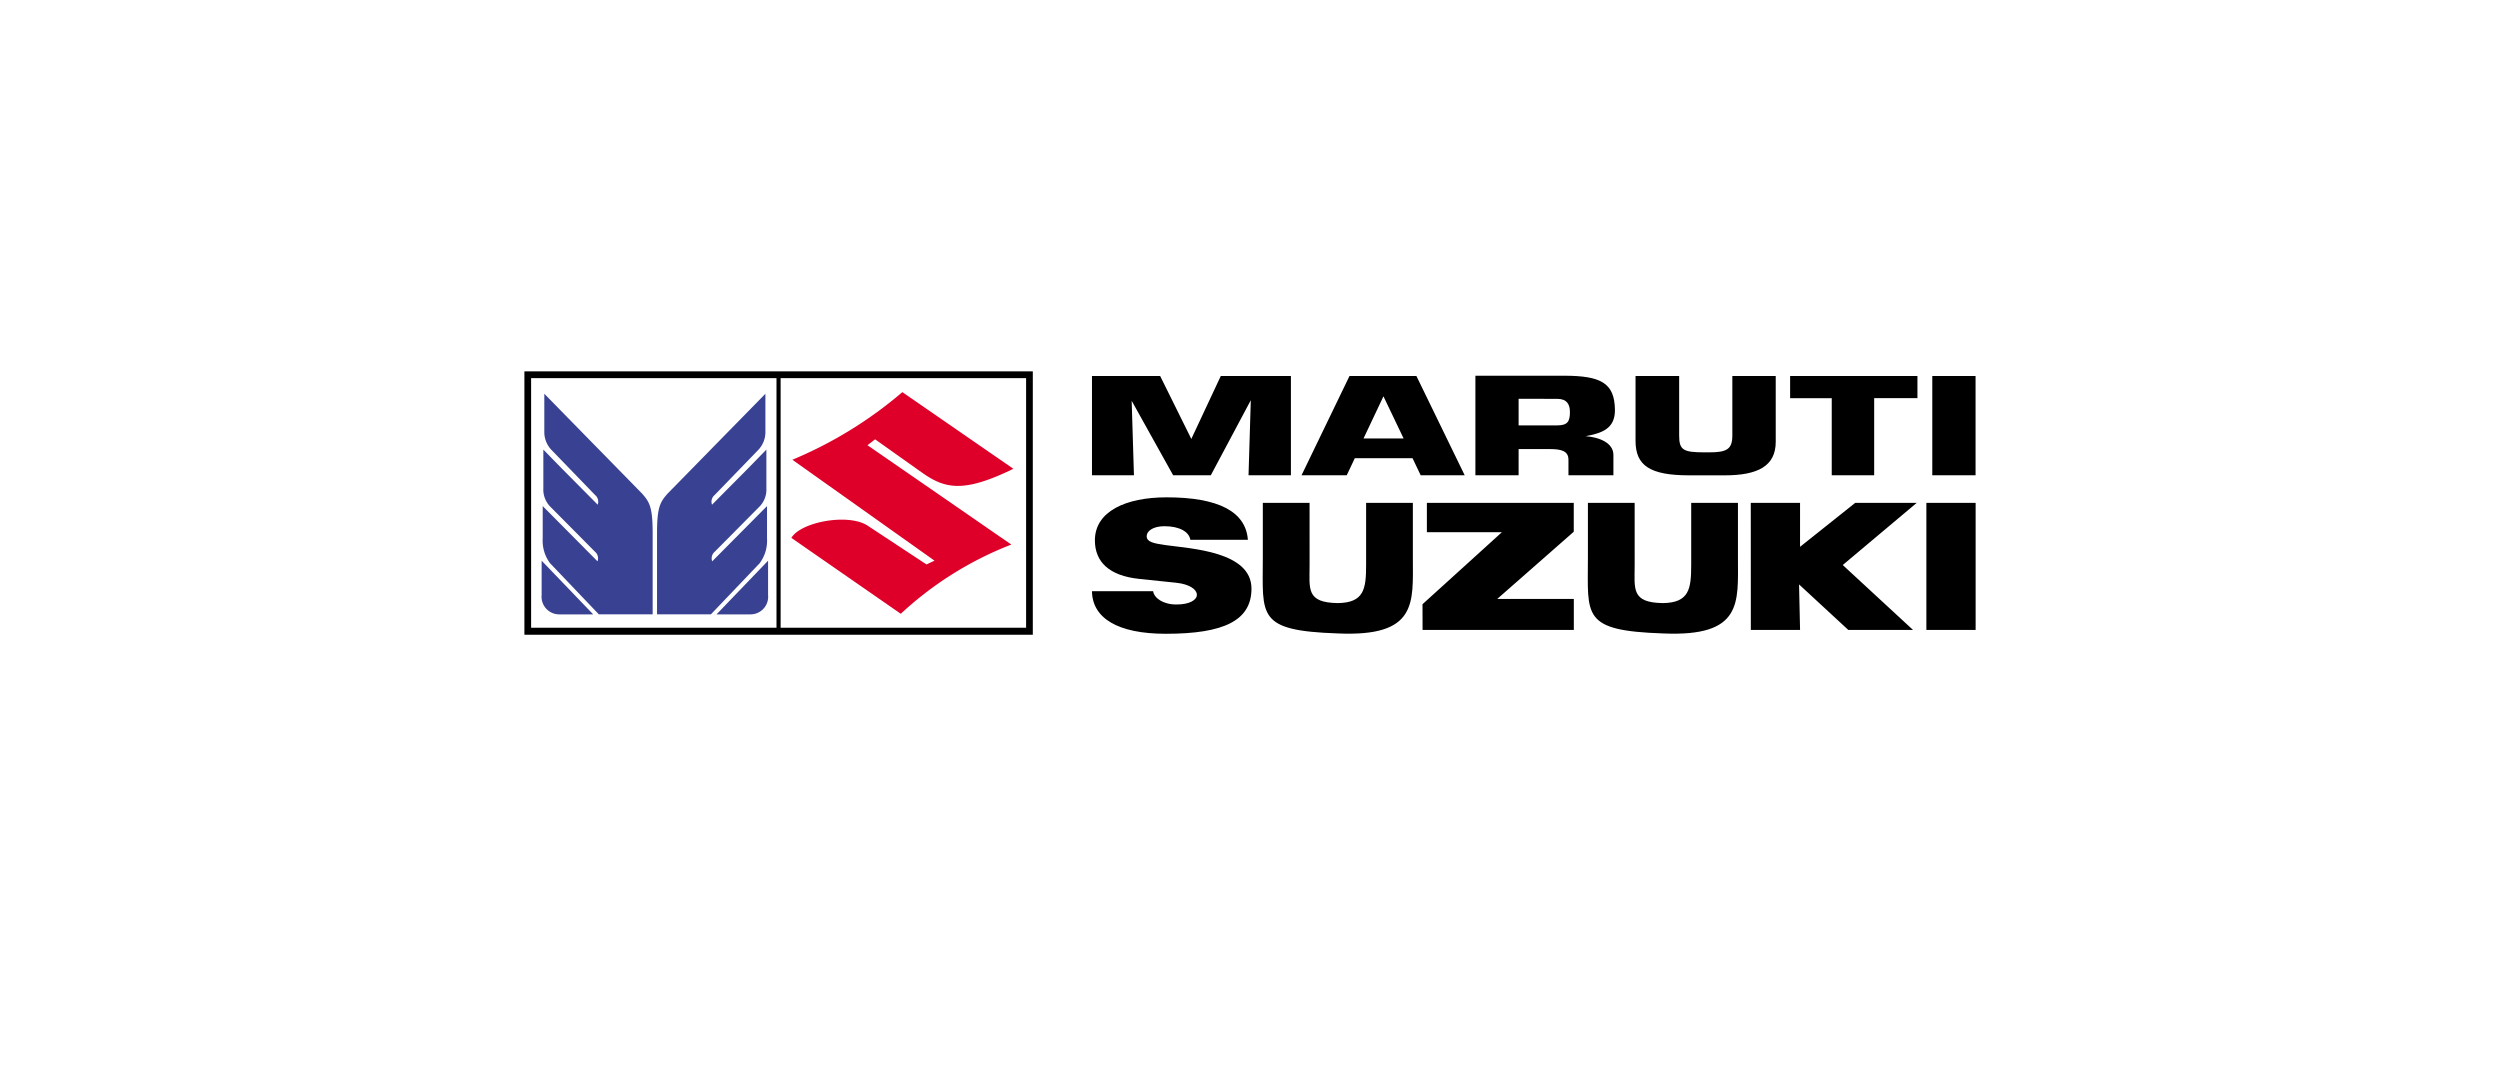 <svg xmlns="http://www.w3.org/2000/svg" xmlns:xlink="http://www.w3.org/1999/xlink" width="246" height="105" viewBox="0 0 246 105">
  <defs>
    <filter id="Rectangle_16761" x="0" y="0" width="246" height="105" filterUnits="userSpaceOnUse">
      <feOffset dy="3" input="SourceAlpha"/>
      <feGaussianBlur stdDeviation="5" result="blur"/>
      <feFlood flood-opacity="0.129"/>
      <feComposite operator="in" in2="blur"/>
      <feComposite in="SourceGraphic"/>
    </filter>
  </defs>
  <g id="Group_74926" data-name="Group 74926" transform="translate(25 -1220.5)">
    <g transform="matrix(1, 0, 0, 1, -25, 1220.5)" filter="url(#Rectangle_16761)">
      <rect id="Rectangle_16761-2" data-name="Rectangle 16761" width="216" height="75" rx="9" transform="translate(15 12)" fill="#fff"/>
    </g>
    <g id="maruti-suzuki-logo_1_" data-name="maruti-suzuki-logo (1)" transform="translate(-8.84 1221.559)">
      <path id="Path_287282" data-name="Path 287282" d="M35.441,35.483V61.4H85.468V35.483Z"/>
      <g id="Group_86451" data-name="Group 86451" transform="translate(36.101 35.912)">
        <path id="Path_287283" data-name="Path 287283" d="M450.624,59.874c.035,2.65,2.526,4.192,7.269,4.192,5.746,0,8.426-1.318,8.426-4.45,0-3.65-5.955-3.925-8.461-4.277-1.245-.175-1.851-.329-1.851-.881,0-.486.606-.977,1.749-.977,1.505,0,2.429.562,2.549,1.339h5.661c-.207-2.786-2.915-4.181-8-4.181-4.006,0-7.054,1.378-7.054,4.234,0,2.093,1.371,3.482,4.372,3.794l3.616.376c2.72.284,2.727,2.141.03,2.141-1.332,0-2.2-.652-2.289-1.311Zm53.4-8.688h-4.6V56.62c0,5.7-.638,7.142,7.391,7.412,7.863.35,7.373-3.035,7.373-7.412V51.187h-4.6V57.3c0,2.353-.2,3.706-2.772,3.747-3.155-.041-2.791-1.394-2.791-3.747Zm28.705,12.5h4.847v-12.5h-4.847Zm-17.274,0H520.3l-.1-4.478,4.846,4.478h6.368L524.5,57.3l7.281-6.117h-6.052l-5.43,4.326V51.187H515.45Zm-32.3,0h14.883V60.639H490.5l7.532-6.614V51.187H483.579v2.886h7.38l-7.811,7.085Zm-11.12-12.5h-4.6V56.62c0,5.7-.638,7.142,7.391,7.412,7.862.35,7.373-3.035,7.373-7.412V51.187h-4.6V57.3c0,2.353-.2,3.706-2.771,3.747-3.155-.041-2.791-1.394-2.791-3.747Zm-17.281-2.72-.224-7.329,4.081,7.329h3.708l3.934-7.384-.224,7.384H470.2V38.7h-6.9l-2.9,6.193L457.333,38.7h-6.709v9.769ZM504.111,38.7v6.375c0,2.429,1.388,3.4,5.282,3.4h3.5c3.245,0,5.013-.908,5.013-3.3V38.7h-4.27v5.868c0,1.364-.579,1.645-2.295,1.645h-.461c-2.063,0-2.477-.224-2.477-1.645V38.7Zm23.482,9.769V40.881h4.257V38.7H519.322v2.183h4.095v7.585Zm-51.9,0,.793-1.678h5.683l.8,1.678H487.3L482.549,38.7h-6.584l-4.72,9.769Zm1.65-3.62,1.963-4.149,1.985,4.149Zm19.726-6.174h-8.716v9.793h4.252V45.891h3.084c1.214,0,1.821.23,1.821,1.06v1.516h4.423v-2c0-1.178-1.369-1.742-2.726-1.844,1.512-.295,2.906-.68,2.876-2.611C502.043,39.4,500.725,38.673,497.07,38.673Zm-.664,2.273c.947,0,1.249.539,1.249,1.291,0,.926-.221,1.321-1.249,1.321h-3.8V40.946ZM533.311,38.7h4.259v9.769h-4.259Z" transform="translate(-395.435 -38.673)" fill-rule="evenodd"/>
        <path id="Path_287284" data-name="Path 287284" d="M40.347,40.42V64.986H64.493V40.42Zm24.553,0V64.986H89.054V40.42Z" transform="translate(-40.347 -40.185)" fill="#fff" fill-rule="evenodd"/>
        <path id="Path_287285" data-name="Path 287285" d="M70.327,68.285l-5.072,5.282h3.307a1.737,1.737,0,0,0,1.765-1.91ZM70.16,57.353v3.824a2.39,2.39,0,0,1-.724,1.832L65.081,67.4a.856.856,0,0,0-.253.949l5.395-5.436v3.192a3.714,3.714,0,0,1-.726,2.432L64.7,73.564H59.4V65.508c.007-2.462.3-2.992,1.04-3.824l9.624-9.825,0,3.743a2.538,2.538,0,0,1-.752,1.834l-4.248,4.392a.85.85,0,0,0-.253.948l3.519-3.547ZM48.045,68.285l5.073,5.282H49.81a1.737,1.737,0,0,1-1.765-1.91Zm.168-10.931v3.824a2.4,2.4,0,0,0,.724,1.832L53.292,67.4a.855.855,0,0,1,.253.949L50.024,64.8l-1.874-1.888v3.192a3.7,3.7,0,0,0,.726,2.432l4.794,5.024h5.3V65.508c-.007-2.462-.3-2.992-1.04-3.824l-9.622-9.825V55.6a2.537,2.537,0,0,0,.752,1.834l4.248,4.392a.85.85,0,0,1,.253.948l-3.519-3.547Z" transform="translate(-47.009 -50.084)" fill="#384192" fill-rule="evenodd"/>
        <path id="Path_287286" data-name="Path 287286" d="M241.613,50.676a40.727,40.727,0,0,1-10.823,6.653l13.987,9.929-.788.374L238.2,63.817c-1.885-1.242-6.566-.382-7.509,1.2l10.767,7.469a34.031,34.031,0,0,1,10.878-6.811L238.18,55.9l.751-.581,4.582,3.252c2.284,1.622,4.1,2.049,9.025-.351Z" transform="translate(-205.083 -49.061)" fill="#de0029" fill-rule="evenodd"/>
      </g>
    </g>
  </g>
</svg>
